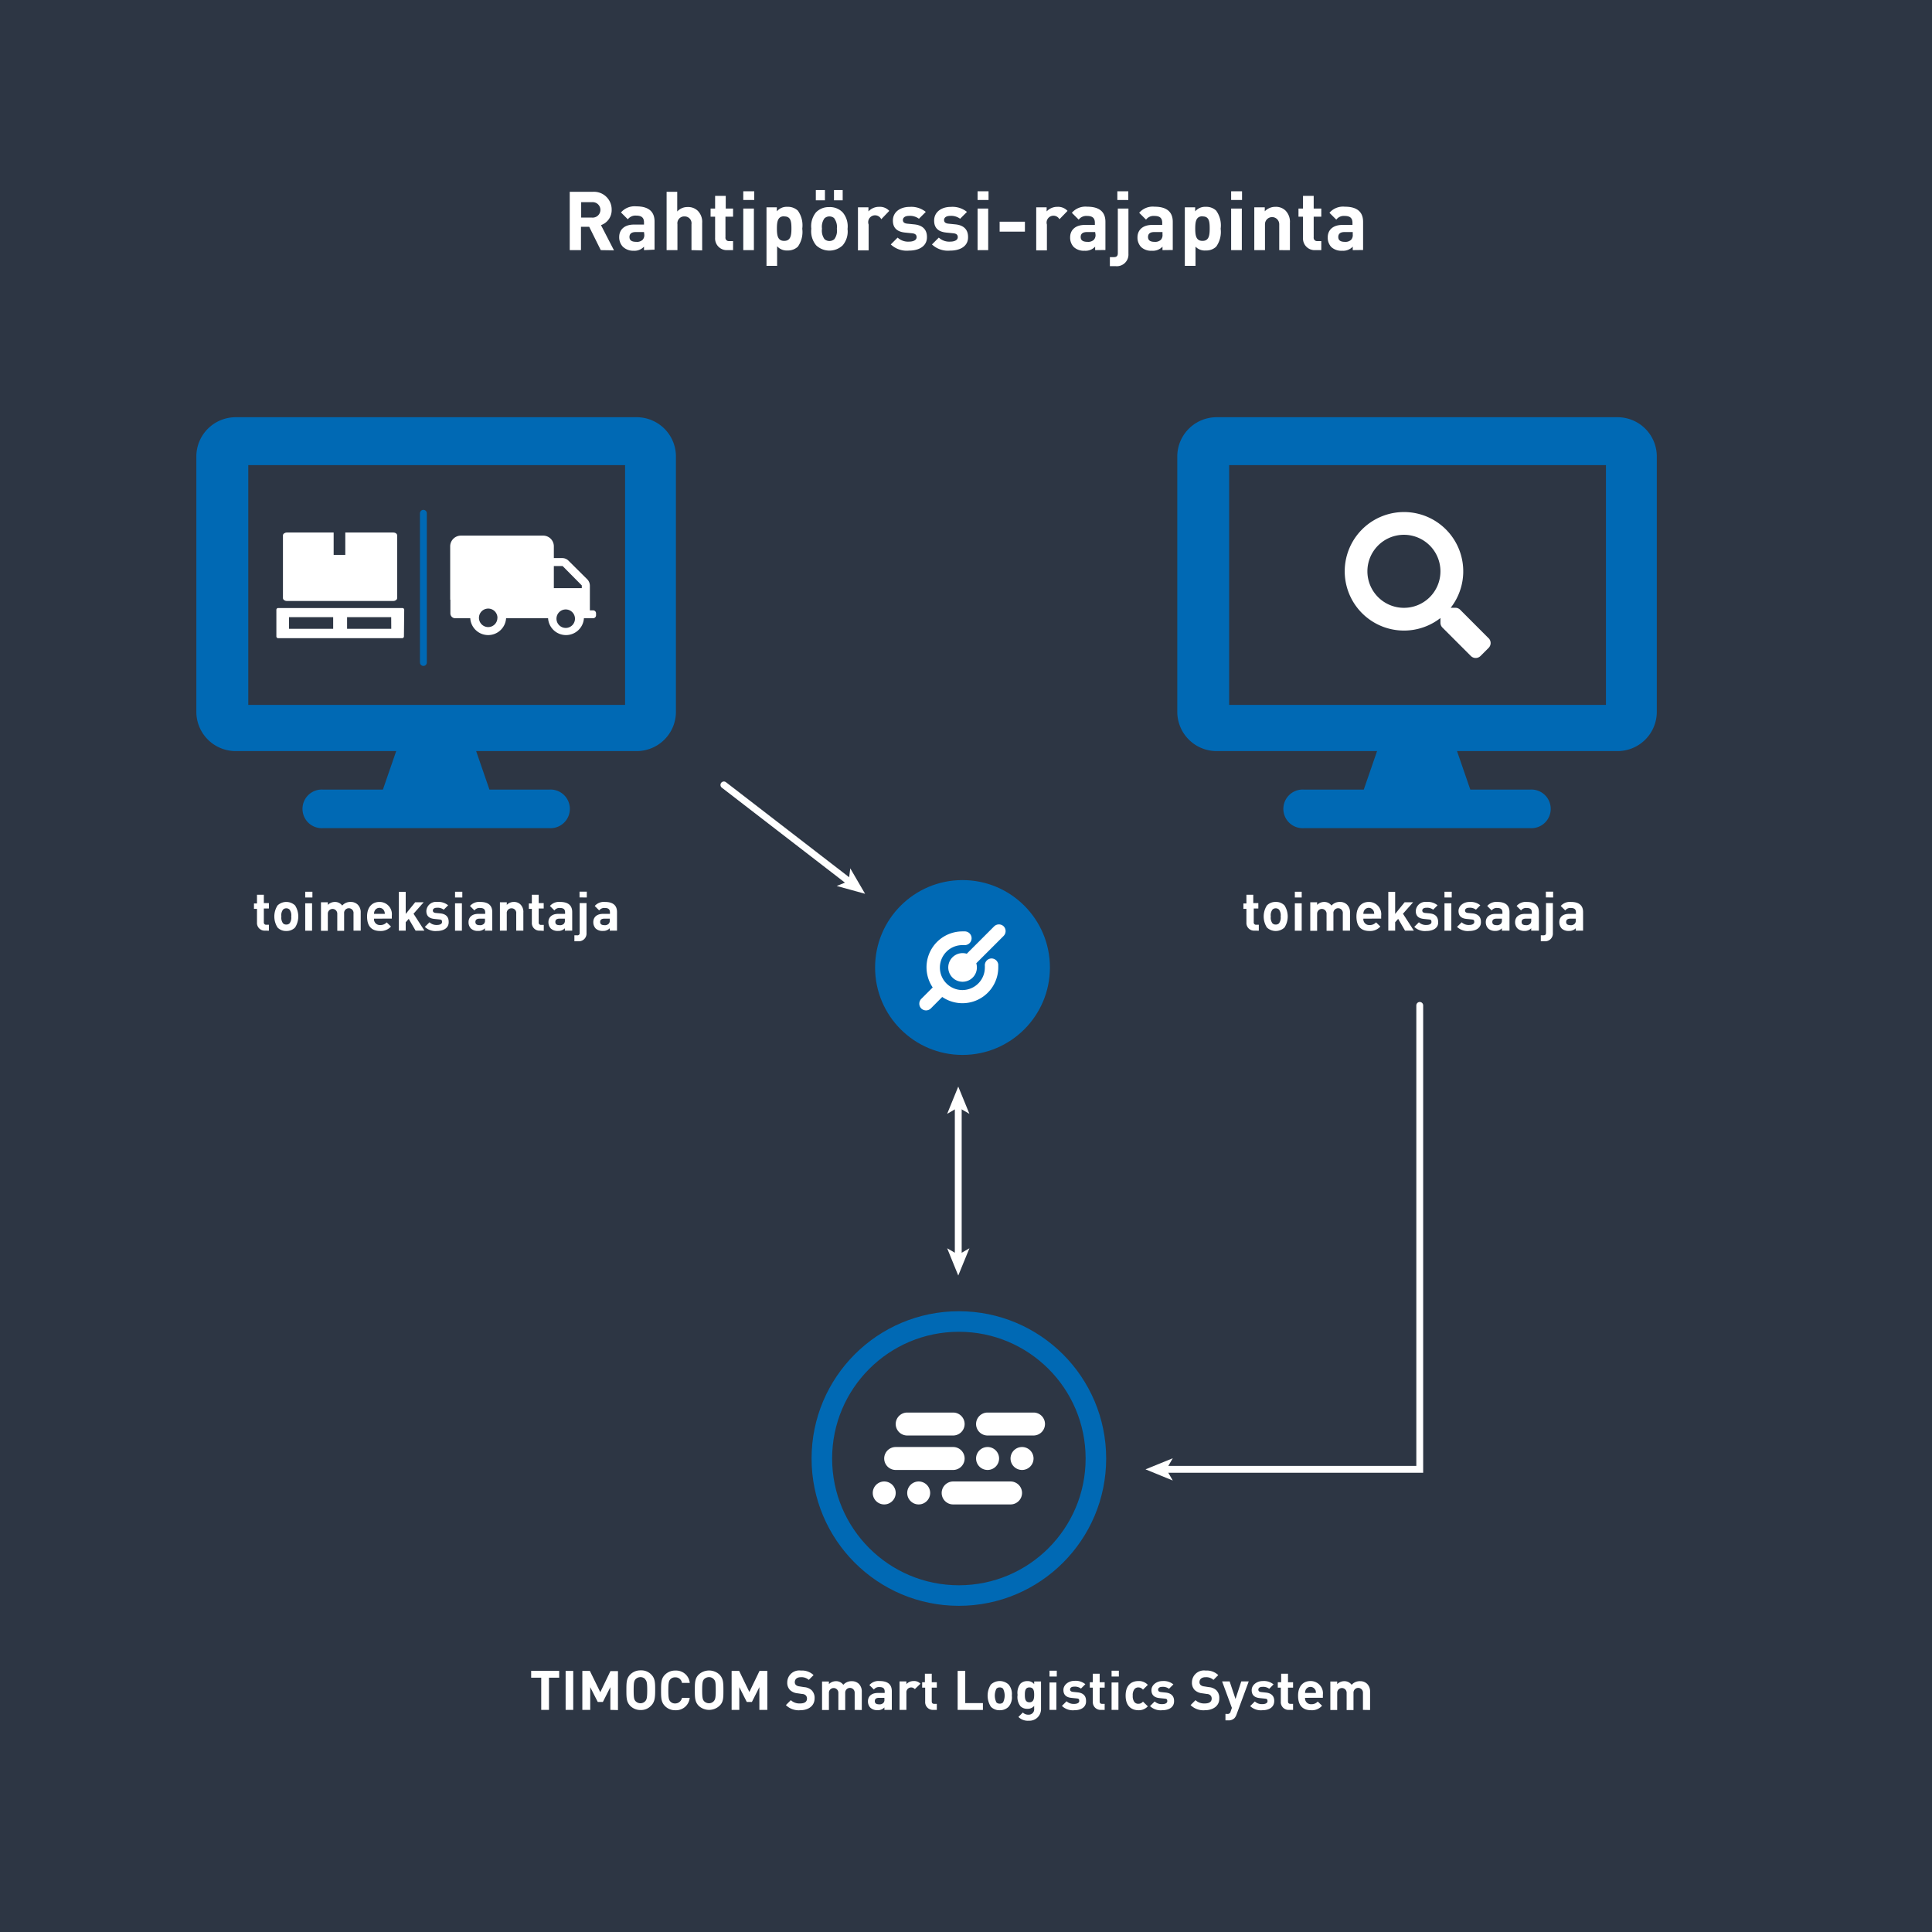 <svg xmlns="http://www.w3.org/2000/svg" viewBox="0 0 282 282"><defs><style>.cls-1{fill:#2d3644;}.cls-2,.cls-4,.cls-6{fill:none;stroke-miterlimit:10;}.cls-2,.cls-6{stroke:#0069b4;}.cls-2{stroke-width:3px;}.cls-3{fill:#fff;}.cls-4{stroke:#fff;}.cls-4,.cls-6{stroke-linecap:round;}.cls-5{fill:#0069b4;}</style></defs><g id="Grafik"><rect class="cls-1" width="282" height="282"/><circle class="cls-2" cx="139.96" cy="212.89" r="20"/><path class="cls-3" d="M130.74,217.92a1.68,1.68,0,0,1-1.68,1.67h0a1.67,1.67,0,0,1-1.67-1.67h0a1.68,1.68,0,0,1,1.67-1.68h0a1.68,1.68,0,0,1,1.68,1.68Z"/><path class="cls-3" d="M135.77,217.92a1.68,1.68,0,0,1-1.68,1.67h0a1.67,1.67,0,0,1-1.67-1.67h0a1.68,1.68,0,0,1,1.67-1.68h0a1.68,1.68,0,0,1,1.68,1.68Z"/><path class="cls-3" d="M149.18,217.92a1.68,1.68,0,0,1-1.68,1.67h-8.38a1.67,1.67,0,0,1-1.67-1.67h0a1.68,1.68,0,0,1,1.67-1.68h8.38a1.68,1.68,0,0,1,1.68,1.68Z"/><path class="cls-3" d="M147.5,212.88a1.68,1.68,0,0,0,1.68,1.68h0a1.68,1.68,0,0,0,1.68-1.68h0a1.68,1.68,0,0,0-1.68-1.67h0a1.68,1.68,0,0,0-1.68,1.67Z"/><path class="cls-3" d="M142.47,212.88a1.68,1.68,0,0,0,1.68,1.68h0a1.68,1.68,0,0,0,1.68-1.68h0a1.68,1.68,0,0,0-1.68-1.67h0a1.68,1.68,0,0,0-1.68,1.67Z"/><path class="cls-3" d="M129.06,212.88a1.68,1.68,0,0,0,1.68,1.68h8.38a1.68,1.68,0,0,0,1.68-1.68h0a1.68,1.68,0,0,0-1.68-1.67h-8.38a1.68,1.68,0,0,0-1.68,1.67Z"/><path class="cls-3" d="M142.47,207.85a1.68,1.68,0,0,1,1.68-1.67h6.71a1.67,1.67,0,0,1,1.67,1.67h0a1.68,1.68,0,0,1-1.67,1.68h-6.71a1.68,1.68,0,0,1-1.68-1.68Z"/><path class="cls-3" d="M130.74,207.85a1.68,1.68,0,0,1,1.68-1.67h6.7a1.68,1.68,0,0,1,1.68,1.67h0a1.68,1.68,0,0,1-1.68,1.68h-6.7a1.68,1.68,0,0,1-1.68-1.68Z"/><line class="cls-4" x1="139.87" y1="161.43" x2="139.87" y2="183.35"/><polygon class="cls-3" points="139.87 158.6 138.25 162.58 139.87 161.64 141.5 162.58 139.87 158.6"/><polygon class="cls-3" points="139.87 186.18 138.25 182.2 139.87 183.14 141.5 182.2 139.87 186.18"/><circle class="cls-5" cx="140.49" cy="141.22" r="12.76"/><g id="connect_solid"><path class="cls-3" d="M146.5,135.21a1,1,0,0,0-1.39,0l-4,4a2.09,2.09,0,1,0,1.39,2.61,2.11,2.11,0,0,0,0-1.22l4-4a1,1,0,0,0,0-1.39Z"/><path class="cls-3" d="M144.66,139.9a1,1,0,0,0-.91,1.06,2.11,2.11,0,0,1,0,.26,3.28,3.28,0,1,1-3.28-3.27h.27a1,1,0,1,0,.15-2l-.42,0a5.24,5.24,0,0,0-4.33,8.18l-1.67,1.67a1,1,0,0,0,0,1.4,1,1,0,0,0,1.39,0l0,0,1.67-1.68a5.23,5.23,0,0,0,8.18-4.33c0-.14,0-.28,0-.42A1,1,0,0,0,144.66,139.9Z"/></g><line class="cls-4" x1="105.66" y1="114.57" x2="124.03" y2="128.74"/><polygon class="cls-3" points="126.27 130.46 122.13 129.32 123.87 128.61 124.11 126.75 126.27 130.46"/><polyline class="cls-4" points="170.03 214.47 207.23 214.47 207.23 146.75"/><polygon class="cls-3" points="167.2 214.47 171.18 216.1 170.24 214.47 171.18 212.85 167.2 214.47"/><path class="cls-3" d="M84.92,85.85H80.84V82.62h1.28l2.8,2.83Zm-1,4.34a1.35,1.35,0,1,1-2.69,0,1.35,1.35,0,0,1,2.69,0Zm-11.32,0a1.34,1.34,0,0,1-1.34,1.34h0a1.35,1.35,0,1,1,1.35-1.35Zm-6.86-2.66v2a.7.7,0,0,0,.7.71h2.2a2.62,2.62,0,0,0,5.23,0H80a2.62,2.62,0,0,0,5.23,0h1.34a.43.43,0,0,0,.43-.43h0v-.29a.43.43,0,0,0-.43-.43h-.47V85.5a1.35,1.35,0,0,0-.37-.93L83,81.86a1.28,1.28,0,0,0-.92-.4H80.84V79.75a1.56,1.56,0,0,0-1.56-1.57h-12a1.57,1.57,0,0,0-1.57,1.57v7.78Z"/><path class="cls-3" d="M57.4,77.73h-7V81h-1.7V77.73H41.87c-.31,0-.57.19-.57.42V87.3c0,.23.26.42.57.42H57.4c.31,0,.57-.19.57-.42V78.15c0-.23-.23-.42-.57-.42"/><path class="cls-3" d="M57.11,91.78H50.66v-1.7H57.1Zm-8.48,0H42.18v-1.7h6.45ZM59,89a.26.26,0,0,0-.26-.25H40.6a.26.26,0,0,0-.26.25v3.9a.26.26,0,0,0,.26.25H58.7a.26.26,0,0,0,.26-.25Z"/><line class="cls-6" x1="61.8" y1="74.92" x2="61.8" y2="96.7"/><path class="cls-5" d="M92.83,60.9H34.5a5.74,5.74,0,0,0-5.84,5.62V104a5.74,5.74,0,0,0,5.84,5.63H57.83l-1.94,5.62H47.14a2.82,2.82,0,1,0,0,5.63H80.19a2.82,2.82,0,1,0,0-5.63H71.44l-1.94-5.62H92.83A5.73,5.73,0,0,0,98.66,104V66.52A5.73,5.73,0,0,0,92.83,60.9Zm-1.59,8.2h0v33.79h-55v-35h55Z"/><path class="cls-5" d="M236,60.9H177.68a5.74,5.74,0,0,0-5.84,5.62V104a5.74,5.74,0,0,0,5.84,5.63H201l-1.94,5.62h-8.75a2.82,2.82,0,1,0,0,5.63h33.05a2.82,2.82,0,1,0,0-5.63h-8.75l-1.94-5.62H236a5.73,5.73,0,0,0,5.83-5.63V66.52A5.73,5.73,0,0,0,236,60.9Zm-1.59,8.2h0v33.79h-55v-35h55Z"/><path class="cls-3" d="M204.92,88.72a5.33,5.33,0,1,1,5.33-5.33,5.32,5.32,0,0,1-5.33,5.33m12.36,4.44L213.13,89a1,1,0,0,0-.71-.29h-.67a8.65,8.65,0,1,0-1.5,1.5v.68a1,1,0,0,0,.29.71l4.15,4.15a1,1,0,0,0,1.41,0l1.18-1.18a1,1,0,0,0,0-1.42"/></g><g id="FI"><path class="cls-3" d="M87.69,36.51,86,33.1h-1.2v3.41H83.16V28h3.35a2.58,2.58,0,0,1,2.77,2.61,2.31,2.31,0,0,1-1.56,2.25l1.9,3.68Zm-1.29-7H84.83v2.25H86.4a1.13,1.13,0,1,0,0-2.25Z"/><path class="cls-3" d="M94,36.51V36a1.89,1.89,0,0,1-1.53.6A2.17,2.17,0,0,1,90.9,36a2,2,0,0,1-.52-1.41c0-1,.69-1.81,2.16-1.81H94v-.31c0-.68-.33-1-1.16-1a1.38,1.38,0,0,0-1.2.54l-1-1a2.62,2.62,0,0,1,2.24-.89c1.76,0,2.66.74,2.66,2.21v4.11Zm0-2.64H92.81c-.63,0-.93.25-.93.72s.3.71,1,.71a1.17,1.17,0,0,0,.92-.3,1,1,0,0,0,.24-.79Z"/><path class="cls-3" d="M100.93,36.51V32.73a1,1,0,0,0-1-1.14,1,1,0,0,0-1.05,1.14v3.78H97.3V28h1.55v2.87a2,2,0,0,1,1.53-.65,2,2,0,0,1,1.47.55,2.29,2.29,0,0,1,.64,1.78v4Z"/><path class="cls-3" d="M106.19,36.51a1.7,1.7,0,0,1-1.81-1.79V31.63h-.66V30.44h.66V28.59h1.55v1.85H107v1.19h-1.11v3a.49.49,0,0,0,.54.56H107v1.32Z"/><path class="cls-3" d="M108.49,29.19V27.92h1.6v1.27Zm0,7.32V30.44h1.55v6.07Z"/><path class="cls-3" d="M116.46,36a2.09,2.09,0,0,1-1.51.56,1.86,1.86,0,0,1-1.52-.62V38.8h-1.55V30.26h1.51v.59a1.87,1.87,0,0,1,1.56-.66,2.09,2.09,0,0,1,1.51.56,3.68,3.68,0,0,1,.64,2.63A3.7,3.7,0,0,1,116.46,36Zm-2-4.43c-.94,0-1.06.78-1.06,1.79s.12,1.8,1.06,1.8,1.06-.79,1.06-1.8S115.43,31.59,114.49,31.59Z"/><path class="cls-3" d="M123,35.81a2.82,2.82,0,0,1-3.87,0,3.21,3.21,0,0,1-.71-2.43A3.19,3.19,0,0,1,119.1,31a2.58,2.58,0,0,1,1.93-.77A2.56,2.56,0,0,1,123,31a3.15,3.15,0,0,1,.71,2.42A3.11,3.11,0,0,1,123,35.81Zm-3.92-6.57v-1.5h1.33v1.5Zm2.71,2.63a1.08,1.08,0,0,0-1.45,0,2.12,2.12,0,0,0-.36,1.51,2.13,2.13,0,0,0,.36,1.52,1.08,1.08,0,0,0,1.45,0,2.08,2.08,0,0,0,.36-1.52A2.07,2.07,0,0,0,121.76,31.87Zm-.06-2.63v-1.5H123v1.5Z"/><path class="cls-3" d="M128.63,32a1,1,0,0,0-1.84.78v3.77h-1.56V30.26h1.53v.6a2.08,2.08,0,0,1,1.57-.67,1.85,1.85,0,0,1,1.47.59Z"/><path class="cls-3" d="M132.68,36.58a3.41,3.41,0,0,1-2.66-.9l1-1a2.24,2.24,0,0,0,1.67.59c.54,0,1.1-.18,1.1-.65,0-.31-.16-.52-.66-.57l-1-.1c-1.1-.11-1.8-.6-1.8-1.75,0-1.31,1.14-2,2.42-2a3.35,3.35,0,0,1,2.38.73l-1,1a2.17,2.17,0,0,0-1.45-.42c-.62,0-.89.29-.89.6s.18.49.65.54l1,.1c1.24.12,1.86.77,1.86,1.83C135.33,35.92,134.16,36.58,132.68,36.58Z"/><path class="cls-3" d="M138.69,36.58a3.42,3.42,0,0,1-2.66-.9l1-1a2.24,2.24,0,0,0,1.67.59c.54,0,1.1-.18,1.1-.65,0-.31-.15-.52-.66-.57l-1-.1c-1.1-.11-1.79-.6-1.79-1.75,0-1.31,1.14-2,2.41-2a3.35,3.35,0,0,1,2.38.73l-1,1a2.17,2.17,0,0,0-1.45-.42c-.62,0-.89.29-.89.6s.18.49.65.54l1,.1c1.23.12,1.85.77,1.85,1.83C141.34,35.92,140.17,36.58,138.69,36.58Z"/><path class="cls-3" d="M142.69,29.19V27.92h1.6v1.27Zm0,7.32V30.44h1.55v6.07Z"/><path class="cls-3" d="M145.91,33.81V32.36h3.69v1.45Z"/><path class="cls-3" d="M154.64,32a1,1,0,0,0-1.83.78v3.77h-1.56V30.26h1.52v.6a2.11,2.11,0,0,1,1.57-.67,1.88,1.88,0,0,1,1.48.59Z"/><path class="cls-3" d="M159.85,36.51V36a1.91,1.91,0,0,1-1.54.6,2.16,2.16,0,0,1-1.59-.55,2,2,0,0,1-.52-1.41c0-1,.69-1.81,2.16-1.81h1.45v-.31c0-.68-.33-1-1.16-1a1.38,1.38,0,0,0-1.2.54l-1-1a2.62,2.62,0,0,1,2.24-.89c1.76,0,2.66.74,2.66,2.21v4.11Zm0-2.64h-1.18c-.63,0-.93.25-.93.72s.3.71,1,.71a1.19,1.19,0,0,0,.92-.3,1,1,0,0,0,.24-.79Z"/><path class="cls-3" d="M162.85,38.85H162V37.53h.6c.4,0,.56-.19.56-.57V30.44h1.55v6.62A1.7,1.7,0,0,1,162.85,38.85Zm.24-9.66V27.92h1.6v1.27Z"/><path class="cls-3" d="M169.68,36.51V36a1.91,1.91,0,0,1-1.54.6,2.14,2.14,0,0,1-1.59-.55,2,2,0,0,1-.52-1.41c0-1,.69-1.81,2.16-1.81h1.45v-.31c0-.68-.33-1-1.16-1a1.35,1.35,0,0,0-1.2.54l-1-1a2.61,2.61,0,0,1,2.24-.89c1.76,0,2.66.74,2.66,2.21v4.11Zm0-2.64h-1.19c-.62,0-.92.25-.92.72s.3.71.95.71a1.19,1.19,0,0,0,.92-.3,1,1,0,0,0,.24-.79Z"/><path class="cls-3" d="M177.52,36a2.06,2.06,0,0,1-1.51.56A1.86,1.86,0,0,1,174.5,36V38.8h-1.56V30.26h1.51v.59a1.9,1.9,0,0,1,1.56-.66,2.06,2.06,0,0,1,1.51.56,3.68,3.68,0,0,1,.65,2.63A3.7,3.7,0,0,1,177.52,36Zm-2-4.43c-.94,0-1.06.78-1.06,1.79s.12,1.8,1.06,1.8,1.05-.79,1.05-1.8S176.49,31.59,175.56,31.59Z"/><path class="cls-3" d="M179.7,29.19V27.92h1.59v1.27Zm0,7.32V30.44h1.56v6.07Z"/><path class="cls-3" d="M186.72,36.51V32.73a1,1,0,1,0-2.08,0v3.78h-1.56V30.26h1.53v.58a2.13,2.13,0,0,1,1.56-.65,2,2,0,0,1,1.47.55,2.33,2.33,0,0,1,.64,1.78v4Z"/><path class="cls-3" d="M192,36.51a1.7,1.7,0,0,1-1.81-1.79V31.63h-.66V30.44h.66V28.59h1.56v1.85h1.11v1.19h-1.11v3a.49.49,0,0,0,.54.56h.57v1.32Z"/><path class="cls-3" d="M197.45,36.51V36a1.91,1.91,0,0,1-1.54.6,2.17,2.17,0,0,1-1.6-.55,2,2,0,0,1-.51-1.41c0-1,.68-1.81,2.16-1.81h1.45v-.31c0-.68-.34-1-1.16-1a1.35,1.35,0,0,0-1.2.54l-1-1a2.63,2.63,0,0,1,2.25-.89c1.76,0,2.66.74,2.66,2.21v4.11Zm0-2.64h-1.19c-.62,0-.92.25-.92.72s.3.71.95.71a1.19,1.19,0,0,0,.92-.3,1,1,0,0,0,.24-.79Z"/><path class="cls-3" d="M80.13,244.88v4.7H79v-4.7H77.53v-1h4.09v1Z"/><path class="cls-3" d="M82.56,249.58v-5.69h1.11v5.69Z"/><path class="cls-3" d="M89.09,249.58v-3.32L88,248.42h-.75l-1.1-2.16v3.32H85v-5.69h1.1L87.62,247l1.48-3.08h1.1v5.69Z"/><path class="cls-3" d="M95,249a2,2,0,0,1-1.52.6A2.09,2.09,0,0,1,92,249c-.56-.57-.57-1.21-.57-2.29s0-1.73.57-2.3a2.09,2.09,0,0,1,1.53-.6,2,2,0,0,1,1.52.6c.57.57.58,1.21.58,2.3S95.57,248.46,95,249Zm-.81-3.89a.91.91,0,0,0-.71-.31,1,1,0,0,0-.72.31c-.21.24-.27.51-.27,1.6s.06,1.35.27,1.59a1,1,0,0,0,.72.31.94.94,0,0,0,.71-.31c.21-.24.28-.51.28-1.59S94.4,245.38,94.19,245.14Z"/><path class="cls-3" d="M98.59,249.63a2.06,2.06,0,0,1-1.52-.6c-.57-.57-.58-1.21-.58-2.29s0-1.73.58-2.3a2.06,2.06,0,0,1,1.52-.6,2,2,0,0,1,2.09,1.8H99.54a.94.94,0,0,0-1-.81.9.9,0,0,0-.71.3c-.21.24-.28.52-.28,1.61s.07,1.36.28,1.6a.9.9,0,0,0,.71.3,1,1,0,0,0,1-.81h1.13A2,2,0,0,1,98.59,249.63Z"/><path class="cls-3" d="M105,249a2.23,2.23,0,0,1-3,0c-.57-.57-.58-1.21-.58-2.29s0-1.73.58-2.3a2.23,2.23,0,0,1,3,0c.57.57.59,1.21.59,2.3S105.6,248.46,105,249Zm-.81-3.89a.9.9,0,0,0-.71-.31,1,1,0,0,0-.72.31c-.2.24-.27.51-.27,1.6s.07,1.35.27,1.59a1,1,0,0,0,.72.31.93.93,0,0,0,.71-.31c.21-.24.28-.51.28-1.59S104.43,245.38,104.22,245.14Z"/><path class="cls-3" d="M110.84,249.58v-3.32l-1.09,2.16H109l-1.09-2.16v3.32h-1.12v-5.69h1.1l1.49,3.08,1.48-3.08H112v5.69Z"/><path class="cls-3" d="M116.79,249.63a2.66,2.66,0,0,1-2.08-.75l.72-.72a1.84,1.84,0,0,0,1.36.48c.67,0,1-.26,1-.71a.64.64,0,0,0-.18-.47.76.76,0,0,0-.51-.2l-.68-.1a1.84,1.84,0,0,1-1.1-.47,1.51,1.51,0,0,1-.41-1.12,1.75,1.75,0,0,1,2-1.73,2.44,2.44,0,0,1,1.84.66l-.7.7a1.59,1.59,0,0,0-1.17-.39c-.59,0-.87.33-.87.72a.55.55,0,0,0,.16.41.93.93,0,0,0,.52.21l.68.11a1.8,1.8,0,0,1,1.09.44,1.57,1.57,0,0,1,.44,1.2C118.9,249,118,249.63,116.79,249.63Z"/><path class="cls-3" d="M124.75,249.58v-2.52a.69.69,0,1,0-1.38,0v2.54h-1v-2.52a.69.69,0,1,0-1.38,0v2.52h-1v-4.16h1v.38a1.46,1.46,0,0,1,1-.43,1.29,1.29,0,0,1,1.1.53,1.6,1.6,0,0,1,1.25-.53,1.44,1.44,0,0,1,1,.37,1.57,1.57,0,0,1,.45,1.18v2.66Z"/><path class="cls-3" d="M129.09,249.58v-.36a1.27,1.27,0,0,1-1,.4,1.44,1.44,0,0,1-1.06-.37,1.33,1.33,0,0,1-.34-.93c0-.66.45-1.21,1.44-1.21h1v-.21c0-.45-.22-.65-.77-.65a.9.9,0,0,0-.8.36l-.66-.65a1.74,1.74,0,0,1,1.5-.59c1.17,0,1.77.49,1.77,1.47v2.74Zm0-1.76h-.79c-.41,0-.61.17-.61.48s.2.47.63.47a.76.76,0,0,0,.61-.2.63.63,0,0,0,.16-.52Z"/><path class="cls-3" d="M133.53,246.55a.7.7,0,0,0-1.23.52v2.51h-1v-4.16h1v.4a1.41,1.41,0,0,1,1.05-.45,1.24,1.24,0,0,1,1,.39Z"/><path class="cls-3" d="M136.25,249.58a1.13,1.13,0,0,1-1.21-1.19v-2.06h-.44v-.79H135V244.3h1v1.24h.74v.79h-.74v2c0,.24.11.37.36.37h.38v.88Z"/><path class="cls-3" d="M139.78,249.58v-5.69h1.11v4.7h2.58v1Z"/><path class="cls-3" d="M147.22,249.12a1.76,1.76,0,0,1-1.3.51,1.74,1.74,0,0,1-1.29-.51,3,3,0,0,1,0-3.24,1.9,1.9,0,0,1,2.59,0,2.14,2.14,0,0,1,.47,1.62A2.1,2.1,0,0,1,147.22,249.12Zm-.81-2.63a.66.66,0,0,0-.49-.19.66.66,0,0,0-.48.19,2.25,2.25,0,0,0,0,2,.65.65,0,0,0,.48.18.66.66,0,0,0,.49-.18,2.25,2.25,0,0,0,0-2Z"/><path class="cls-3" d="M150.16,251.16a1.93,1.93,0,0,1-1.51-.55l.65-.65a1.06,1.06,0,0,0,.81.32.79.79,0,0,0,.84-.87V249a1.23,1.23,0,0,1-1,.42,1.38,1.38,0,0,1-1-.37,2.18,2.18,0,0,1-.42-1.66,2.15,2.15,0,0,1,.42-1.64,1.37,1.37,0,0,1,1-.37,1.2,1.2,0,0,1,1,.44v-.39h1v4A1.69,1.69,0,0,1,150.16,251.16Zm.1-4.86c-.61,0-.67.53-.67,1.08s.06,1.09.67,1.09.69-.54.69-1.09S150.88,246.3,150.26,246.3Z"/><path class="cls-3" d="M153.19,244.71v-.85h1.06v.85Zm0,4.87v-4h1v4Z"/><path class="cls-3" d="M156.81,249.63A2.28,2.28,0,0,1,155,249l.68-.68a1.53,1.53,0,0,0,1.11.39c.36,0,.74-.12.74-.43s-.1-.35-.44-.38l-.67-.07c-.74-.07-1.2-.4-1.2-1.16s.76-1.33,1.61-1.33a2.23,2.23,0,0,1,1.59.49l-.64.64a1.47,1.47,0,0,0-1-.28c-.42,0-.59.2-.59.4s.12.33.43.36l.66.07c.82.08,1.24.51,1.24,1.22C158.58,249.19,157.79,249.63,156.81,249.63Z"/><path class="cls-3" d="M160.71,249.58a1.13,1.13,0,0,1-1.2-1.19v-2.06h-.44v-.79h.44V244.3h1v1.24h.73v.79h-.73v2c0,.24.11.37.35.37h.38v.88Z"/><path class="cls-3" d="M162.25,244.71v-.85h1.06v.85Zm0,4.87v-4h1v4Z"/><path class="cls-3" d="M166.16,249.63c-.83,0-1.86-.45-1.86-2.13s1-2.13,1.86-2.13a1.76,1.76,0,0,1,1.38.56l-.71.7a.84.84,0,0,0-.67-.33.7.7,0,0,0-.59.28,1.41,1.41,0,0,0-.23.92,1.43,1.43,0,0,0,.23.92.69.69,0,0,0,.59.27.83.83,0,0,0,.67-.32l.71.69A1.77,1.77,0,0,1,166.16,249.63Z"/><path class="cls-3" d="M169.63,249.63a2.25,2.25,0,0,1-1.77-.6l.68-.68a1.5,1.5,0,0,0,1.11.39c.36,0,.73-.12.73-.43s-.1-.35-.44-.38l-.67-.07c-.73-.07-1.2-.4-1.2-1.16s.76-1.33,1.61-1.33a2.22,2.22,0,0,1,1.59.49l-.64.64a1.47,1.47,0,0,0-1-.28c-.41,0-.59.2-.59.4s.12.33.43.36l.66.07c.82.08,1.24.51,1.24,1.22C171.4,249.19,170.62,249.63,169.63,249.63Z"/><path class="cls-3" d="M175.86,249.63a2.66,2.66,0,0,1-2.08-.75l.72-.72a1.84,1.84,0,0,0,1.36.48c.67,0,1-.26,1-.71a.64.64,0,0,0-.18-.47.76.76,0,0,0-.51-.2l-.68-.1a1.87,1.87,0,0,1-1.1-.47,1.51,1.51,0,0,1-.41-1.12,1.75,1.75,0,0,1,2-1.73,2.43,2.43,0,0,1,1.84.66l-.7.7a1.59,1.59,0,0,0-1.17-.39c-.59,0-.87.33-.87.72a.55.55,0,0,0,.16.41.93.93,0,0,0,.52.21l.68.11a1.8,1.8,0,0,1,1.09.44,1.57,1.57,0,0,1,.44,1.2C178,249,177.06,249.63,175.86,249.63Z"/><path class="cls-3" d="M180.49,250.25a1.6,1.6,0,0,1-.31.54,1.21,1.21,0,0,1-.9.32h-.41v-.94h.24a.44.44,0,0,0,.52-.37l.18-.51-1.43-3.87h1.1l.86,2.57.84-2.57h1.09Z"/><path class="cls-3" d="M184.26,249.63a2.28,2.28,0,0,1-1.78-.6l.68-.68a1.52,1.52,0,0,0,1.11.39c.36,0,.74-.12.74-.43s-.11-.35-.44-.38l-.67-.07c-.74-.07-1.2-.4-1.2-1.16s.76-1.33,1.6-1.33a2.2,2.2,0,0,1,1.59.49l-.63.64a1.47,1.47,0,0,0-1-.28c-.42,0-.59.2-.59.4s.12.33.43.36l.65.07c.83.08,1.24.51,1.24,1.22C186,249.19,185.24,249.63,184.26,249.63Z"/><path class="cls-3" d="M188.16,249.58a1.13,1.13,0,0,1-1.21-1.19v-2.06h-.44v-.79H187V244.3h1v1.24h.74v.79H188v2c0,.24.11.37.36.37h.38v.88Z"/><path class="cls-3" d="M190.49,247.82a.85.85,0,0,0,.91.93,1.18,1.18,0,0,0,.94-.39l.63.61a1.93,1.93,0,0,1-1.58.66c-1,0-1.92-.45-1.92-2.13,0-1.36.73-2.13,1.81-2.13a1.79,1.79,0,0,1,1.81,2v.44Zm1.49-1.16a.78.78,0,0,0-1.4,0,1.13,1.13,0,0,0-.09.45h1.58A1.13,1.13,0,0,0,192,246.66Z"/><path class="cls-3" d="M198.94,249.58v-2.52a.69.69,0,1,0-1.38,0v2.54h-1v-2.52a.69.69,0,1,0-1.38,0v2.52h-1v-4.16h1v.38a1.46,1.46,0,0,1,1-.43,1.3,1.3,0,0,1,1.11.53,1.57,1.57,0,0,1,1.24-.53,1.44,1.44,0,0,1,1,.37,1.57,1.57,0,0,1,.45,1.18v2.66Z"/><path class="cls-3" d="M38.71,135.84a1.12,1.12,0,0,1-1.2-1.18v-2h-.44v-.79h.44V130.6h1v1.22h.74v.79h-.74v2a.33.33,0,0,0,.36.37h.38v.87Z"/><path class="cls-3" d="M43.07,135.38a1.72,1.72,0,0,1-1.29.51,1.69,1.69,0,0,1-1.27-.51,3,3,0,0,1,0-3.22,1.86,1.86,0,0,1,2.56,0,3,3,0,0,1,0,3.22Zm-.8-2.61a.66.66,0,0,0-.49-.19.65.65,0,0,0-.47.19,1.36,1.36,0,0,0-.24,1,1.39,1.39,0,0,0,.24,1,.64.64,0,0,0,.47.18.66.66,0,0,0,.49-.18,1.44,1.44,0,0,0,.24-1A1.41,1.41,0,0,0,42.27,132.77Z"/><path class="cls-3" d="M44.55,131v-.84H45.6V131Zm0,4.85v-4h1v4Z"/><path class="cls-3" d="M51.6,135.84v-2.5a.69.69,0,1,0-1.37,0v2.52h-1v-2.5a.69.69,0,1,0-1.38,0v2.5h-1V131.7h1v.38a1.48,1.48,0,0,1,1-.43,1.3,1.3,0,0,1,1.1.53,1.57,1.57,0,0,1,1.24-.53,1.43,1.43,0,0,1,1,.37,1.54,1.54,0,0,1,.46,1.18v2.64Z"/><path class="cls-3" d="M54.59,134.09a.85.85,0,0,0,.91.93,1.19,1.19,0,0,0,.94-.39l.63.61a2,2,0,0,1-1.58.65c-1,0-1.91-.44-1.91-2.12,0-1.35.73-2.12,1.8-2.12a1.79,1.79,0,0,1,1.81,2v.43Zm1.48-1.15a.77.77,0,0,0-1.38,0,1.06,1.06,0,0,0-.1.45h1.58A1.06,1.06,0,0,0,56.07,132.94Z"/><path class="cls-3" d="M60.66,135.84l-1-1.72-.44.49v1.23h-1v-5.66h1v3.22l1.38-1.7h1.24l-1.48,1.67,1.59,2.47Z"/><path class="cls-3" d="M63.78,135.89a2.24,2.24,0,0,1-1.77-.6l.68-.67a1.48,1.48,0,0,0,1.1.39c.36,0,.73-.12.73-.43s-.1-.35-.43-.38l-.67-.07c-.73-.07-1.19-.39-1.19-1.16a1.41,1.41,0,0,1,1.59-1.32,2.22,2.22,0,0,1,1.59.49l-.64.64a1.46,1.46,0,0,0-1-.28c-.42,0-.59.2-.59.4s.12.33.43.36l.65.06c.82.08,1.23.51,1.23,1.22C65.53,135.45,64.75,135.89,63.78,135.89Z"/><path class="cls-3" d="M66.42,131v-.84h1.06V131Zm0,4.85v-4h1v4Z"/><path class="cls-3" d="M70.78,135.84v-.35a1.28,1.28,0,0,1-1,.39,1.42,1.42,0,0,1-1.05-.36,1.3,1.3,0,0,1-.34-.93c0-.66.45-1.2,1.43-1.2h1v-.21c0-.45-.22-.65-.77-.65a.9.9,0,0,0-.8.36l-.65-.65a1.76,1.76,0,0,1,1.49-.59c1.17,0,1.76.5,1.76,1.47v2.72Zm0-1.75H70c-.41,0-.61.17-.61.48s.2.47.63.47a.78.78,0,0,0,.61-.2.63.63,0,0,0,.16-.52Z"/><path class="cls-3" d="M75.35,135.84v-2.5a.67.67,0,0,0-.68-.76.68.68,0,0,0-.7.76v2.5h-1V131.7h1v.38a1.44,1.44,0,0,1,1-.43,1.34,1.34,0,0,1,1,.37,1.51,1.51,0,0,1,.42,1.18v2.64Z"/><path class="cls-3" d="M78.83,135.84a1.11,1.11,0,0,1-1.2-1.18v-2h-.44v-.79h.44V130.6h1v1.22h.73v.79h-.73v2A.33.33,0,0,0,79,135h.37v.87Z"/><path class="cls-3" d="M82.45,135.84v-.35a1.28,1.28,0,0,1-1,.39,1.43,1.43,0,0,1-1.06-.36,1.35,1.35,0,0,1-.34-.93c0-.66.46-1.2,1.43-1.2h1v-.21c0-.45-.22-.65-.77-.65a.9.9,0,0,0-.79.36l-.65-.65a1.73,1.73,0,0,1,1.48-.59c1.17,0,1.77.5,1.77,1.47v2.72Zm0-1.75h-.78c-.42,0-.61.17-.61.48s.19.47.62.47a.79.79,0,0,0,.62-.2.66.66,0,0,0,.15-.52Z"/><path class="cls-3" d="M84.43,137.39h-.59v-.87h.4a.32.32,0,0,0,.37-.37v-4.33h1v4.39A1.12,1.12,0,0,1,84.43,137.39Zm.16-6.4v-.84h1.06V131Z"/><path class="cls-3" d="M89,135.84v-.35a1.28,1.28,0,0,1-1,.39,1.43,1.43,0,0,1-1.06-.36,1.35,1.35,0,0,1-.34-.93c0-.66.45-1.2,1.43-1.2h1v-.21c0-.45-.22-.65-.77-.65a.91.91,0,0,0-.8.36l-.65-.65a1.76,1.76,0,0,1,1.49-.59c1.17,0,1.76.5,1.76,1.47v2.72Zm0-1.75h-.79c-.41,0-.61.17-.61.48s.2.47.63.47a.77.77,0,0,0,.61-.2.63.63,0,0,0,.16-.52Z"/><path class="cls-3" d="M183.13,135.84a1.12,1.12,0,0,1-1.2-1.18v-2h-.44v-.79h.44V130.6h1v1.22h.74v.79H183v2a.33.33,0,0,0,.36.37h.38v.87Z"/><path class="cls-3" d="M187.49,135.38a1.87,1.87,0,0,1-2.57,0,3,3,0,0,1,0-3.22,1.73,1.73,0,0,1,1.28-.51,1.68,1.68,0,0,1,1.29.51,3,3,0,0,1,0,3.22Zm-.8-2.61a.66.66,0,0,0-.49-.19.65.65,0,0,0-.47.19,1.36,1.36,0,0,0-.24,1,1.39,1.39,0,0,0,.24,1,.64.64,0,0,0,.47.18.66.66,0,0,0,.49-.18,1.44,1.44,0,0,0,.24-1A1.41,1.41,0,0,0,186.69,132.77Z"/><path class="cls-3" d="M189,131v-.84H190V131Zm0,4.85v-4h1v4Z"/><path class="cls-3" d="M196,135.84v-2.5a.69.69,0,1,0-1.37,0v2.52h-1v-2.5a.69.69,0,1,0-1.38,0v2.5h-1V131.7h1v.38a1.48,1.48,0,0,1,1-.43,1.3,1.3,0,0,1,1.1.53,1.57,1.57,0,0,1,1.24-.53,1.43,1.43,0,0,1,1,.37,1.54,1.54,0,0,1,.46,1.18v2.64Z"/><path class="cls-3" d="M199,134.09a.85.85,0,0,0,.91.93,1.19,1.19,0,0,0,.94-.39l.63.61a2,2,0,0,1-1.58.65c-1,0-1.91-.44-1.91-2.12,0-1.35.73-2.12,1.8-2.12a1.79,1.79,0,0,1,1.81,2v.43Zm1.48-1.15a.77.77,0,0,0-1.38,0,1.06,1.06,0,0,0-.1.45h1.58A1.06,1.06,0,0,0,200.49,132.94Z"/><path class="cls-3" d="M205.08,135.84l-1-1.72-.44.49v1.23h-1v-5.66h1v3.22l1.38-1.7h1.24l-1.48,1.67,1.59,2.47Z"/><path class="cls-3" d="M208.2,135.89a2.24,2.24,0,0,1-1.77-.6l.68-.67a1.48,1.48,0,0,0,1.1.39c.36,0,.73-.12.73-.43s-.1-.35-.43-.38l-.67-.07c-.73-.07-1.19-.39-1.19-1.16a1.41,1.41,0,0,1,1.59-1.32,2.22,2.22,0,0,1,1.59.49l-.64.64a1.46,1.46,0,0,0-1-.28c-.42,0-.59.2-.59.4s.12.33.43.36l.65.06c.82.08,1.23.51,1.23,1.22C210,135.45,209.17,135.89,208.2,135.89Z"/><path class="cls-3" d="M210.84,131v-.84h1.06V131Zm0,4.85v-4h1v4Z"/><path class="cls-3" d="M214.44,135.89a2.27,2.27,0,0,1-1.77-.6l.68-.67a1.5,1.5,0,0,0,1.1.39c.36,0,.74-.12.74-.43s-.11-.35-.44-.38l-.67-.07c-.73-.07-1.19-.39-1.19-1.16s.75-1.32,1.6-1.32a2.21,2.21,0,0,1,1.58.49l-.64.64a1.44,1.44,0,0,0-1-.28c-.41,0-.59.2-.59.4s.12.33.43.36l.65.06c.82.08,1.24.51,1.24,1.22C216.2,135.45,215.42,135.89,214.44,135.89Z"/><path class="cls-3" d="M219.22,135.84v-.35a1.28,1.28,0,0,1-1,.39,1.39,1.39,0,0,1-1-.36,1.31,1.31,0,0,1-.35-.93c0-.66.46-1.2,1.43-1.2h1v-.21c0-.45-.23-.65-.78-.65a.9.9,0,0,0-.79.36l-.65-.65a1.74,1.74,0,0,1,1.49-.59c1.16,0,1.76.5,1.76,1.47v2.72Zm0-1.75h-.79c-.41,0-.61.17-.61.48s.2.47.62.47a.79.79,0,0,0,.62-.2.63.63,0,0,0,.16-.52Z"/><path class="cls-3" d="M223.5,135.84v-.35a1.28,1.28,0,0,1-1,.39,1.41,1.41,0,0,1-1-.36,1.31,1.31,0,0,1-.35-.93c0-.66.46-1.2,1.44-1.2h1v-.21c0-.45-.22-.65-.77-.65a.9.9,0,0,0-.8.36l-.65-.65a1.75,1.75,0,0,1,1.49-.59c1.16,0,1.76.5,1.76,1.47v2.72Zm0-1.75h-.79c-.41,0-.61.17-.61.48s.2.47.63.47a.78.78,0,0,0,.61-.2.63.63,0,0,0,.16-.52Z"/><path class="cls-3" d="M225.48,137.39h-.58v-.87h.39c.27,0,.37-.13.37-.37v-4.33h1v4.39A1.12,1.12,0,0,1,225.48,137.39Zm.16-6.4v-.84h1.06V131Z"/><path class="cls-3" d="M230,135.84v-.35a1.28,1.28,0,0,1-1,.39,1.43,1.43,0,0,1-1.06-.36,1.35,1.35,0,0,1-.34-.93c0-.66.45-1.2,1.43-1.2h1v-.21c0-.45-.22-.65-.77-.65a.9.9,0,0,0-.79.36l-.66-.65a1.76,1.76,0,0,1,1.49-.59c1.17,0,1.77.5,1.77,1.47v2.72Zm0-1.75h-.78c-.42,0-.62.17-.62.48s.2.47.63.47a.76.76,0,0,0,.61-.2.63.63,0,0,0,.16-.52Z"/></g></svg>